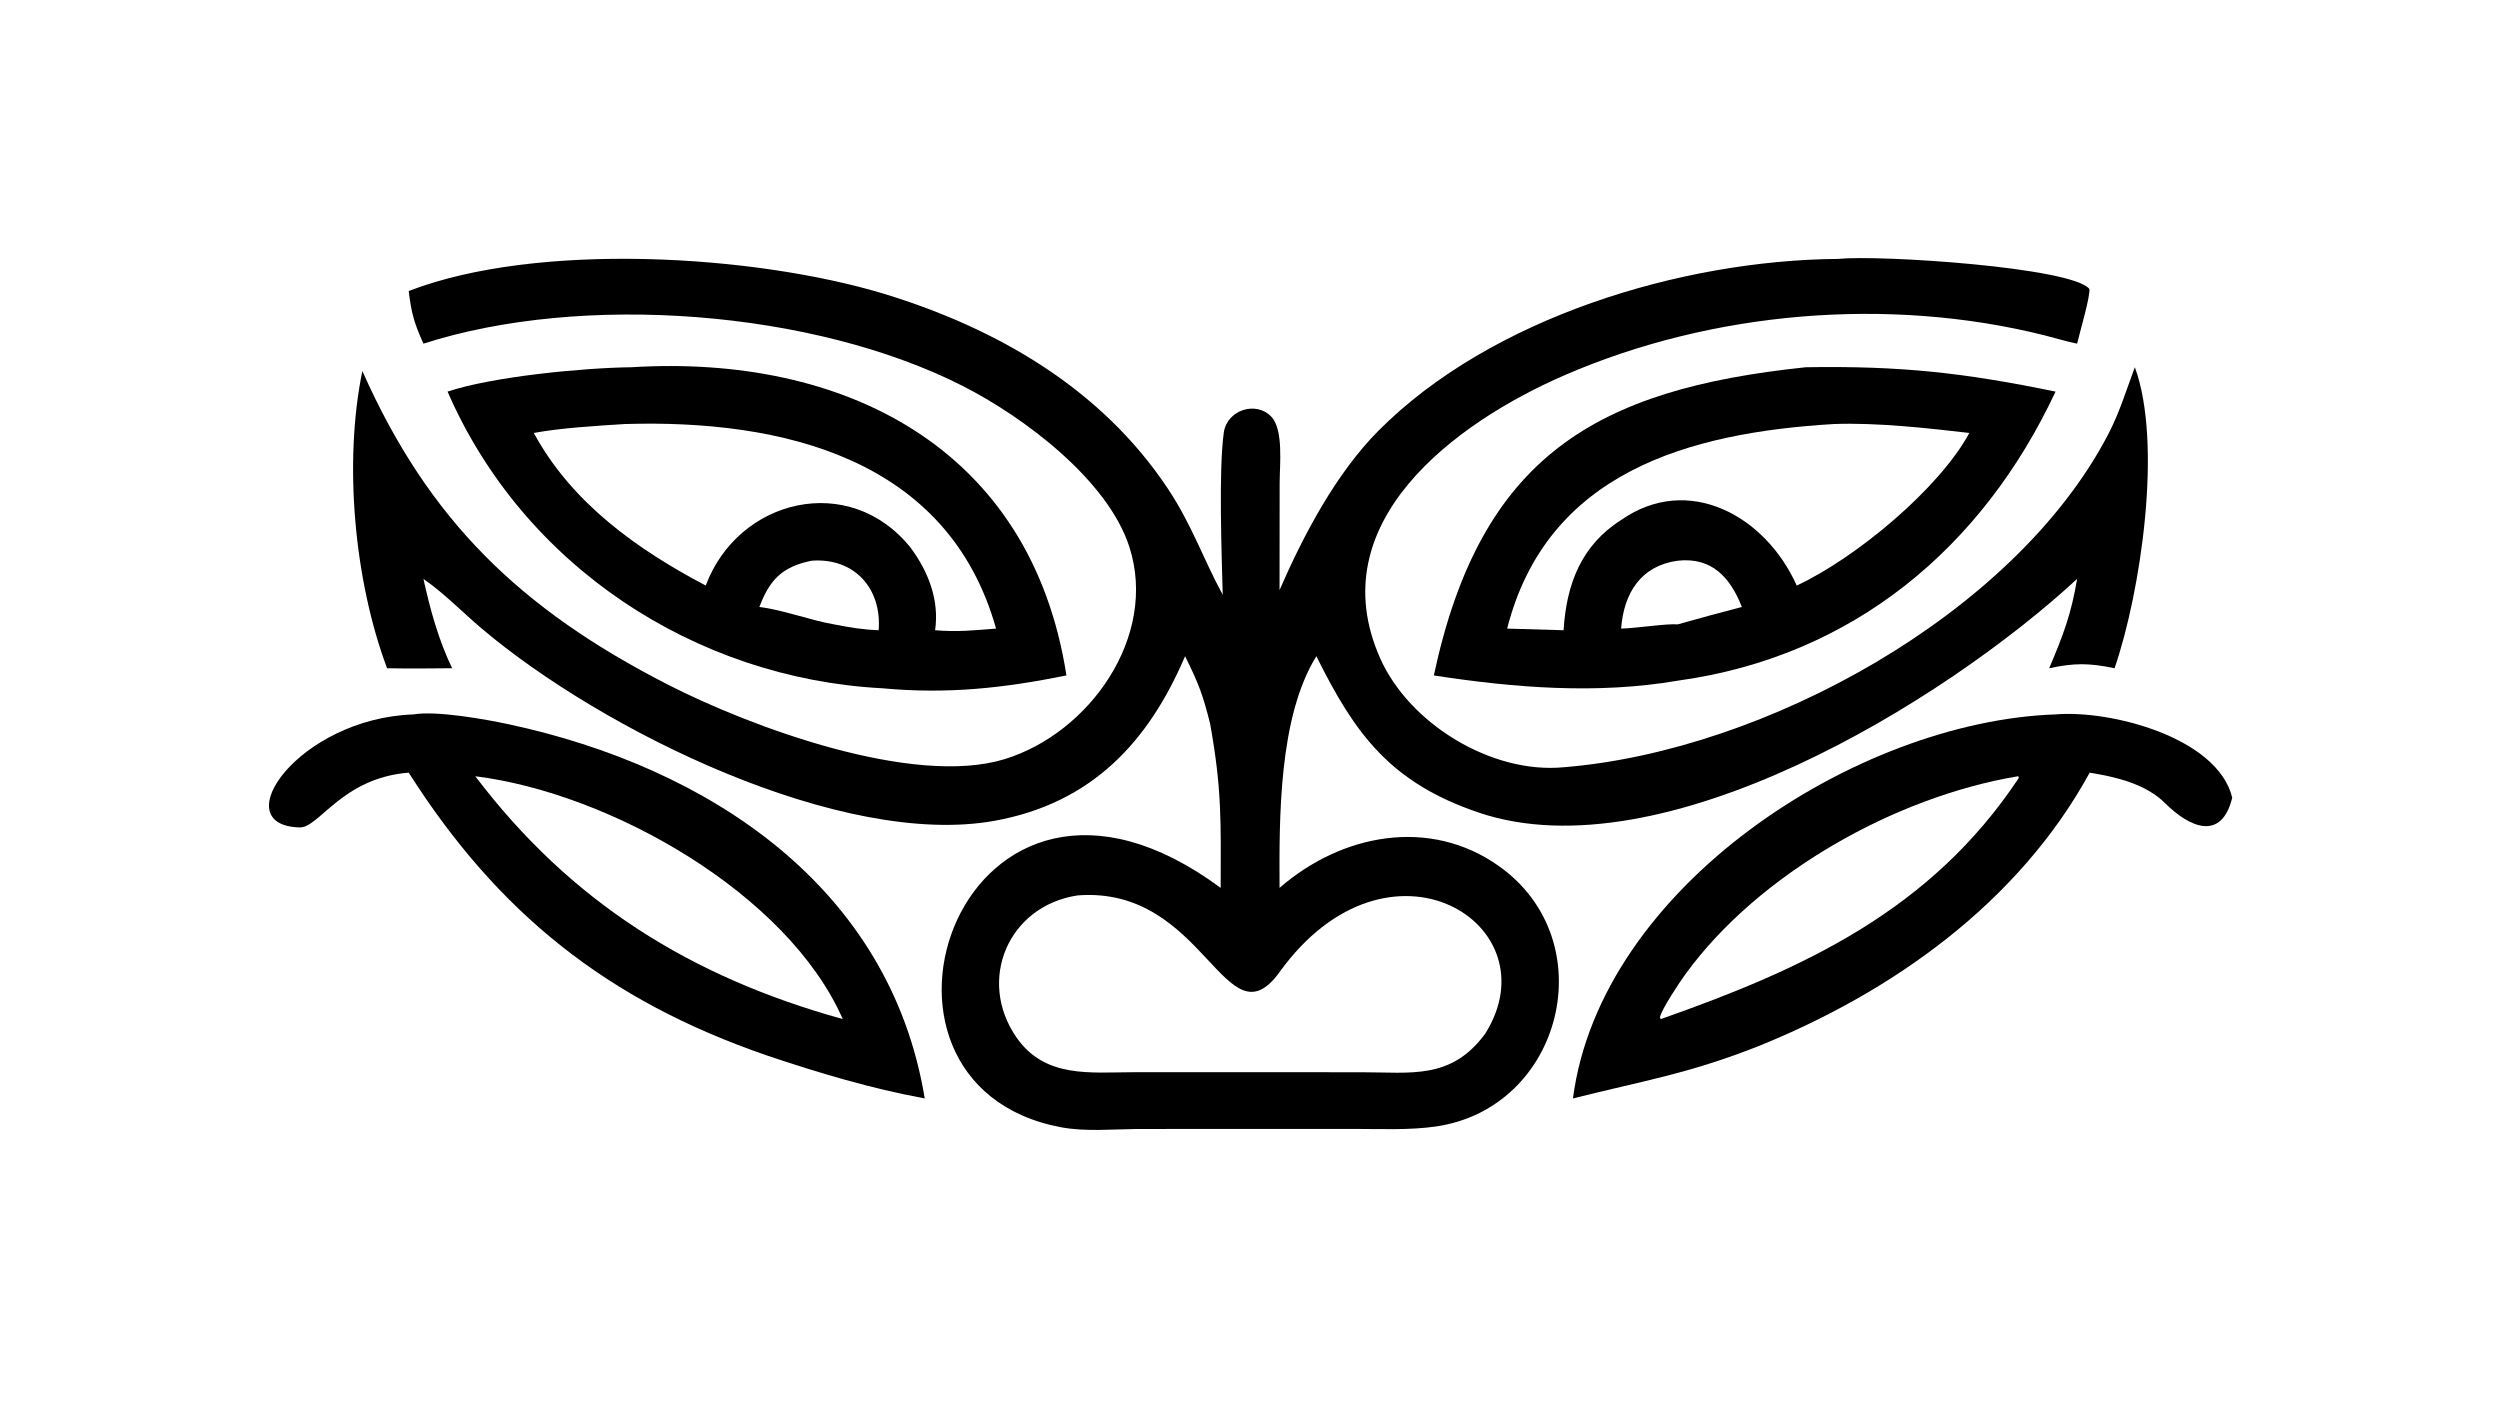 <?xml version="1.0" encoding="UTF-8"?> <svg xmlns="http://www.w3.org/2000/svg" xmlns:xlink="http://www.w3.org/1999/xlink" width="3839" height="2160" viewBox="0 0 3839 2160"><path transform="matrix(4.219 0 0 4.219 6.10352e-05 0)" d="M668.954 94.236C683.972 92.698 753.929 97.248 760.462 105.142C760.954 107.516 756.828 121.456 756.011 125.084C752.175 124.319 748.009 123.016 744.156 122.052C687.365 107.829 623.284 113.263 569.652 136.483C529.66 153.798 480.338 190.161 502.36 239.627C512.974 263.466 542.965 281.788 569.179 279.254C642.352 273.335 733.127 223.464 767.196 158.332C771.477 150.161 773.825 142.223 777.024 133.664C787.216 161.379 779.203 215.404 769.644 243.221C760.219 241.285 755.089 241.266 745.847 243.221C750.907 231.299 753.883 223.54 756.011 210.707C707.353 255.661 605.011 318.281 538.317 295.793C505.993 284.893 493.111 267.064 479.121 238.844C465.354 261.023 465.608 297.859 465.719 323.17C488.159 303.623 520.264 297.234 545.635 315.284C583.942 342.536 568.747 403.215 522.736 409.995C513.064 411.42 502.185 410.885 492.374 410.889L413.97 410.917C404.978 411.007 395.072 411.945 386.301 410.313C302.061 394.639 350.143 253.522 444.299 323.17C444.353 298.868 444.743 287.234 440.453 263.435C437.754 252.616 436.181 248.639 431.334 238.844C418.056 269.991 397.419 292.311 362.069 298.737C306.522 308.833 219.228 266.029 175.071 228.554C168.176 222.702 161.542 215.831 154.122 210.707C156.611 221.954 159.554 232.795 164.562 243.221C156.708 243.305 148.734 243.378 140.886 243.221C128.932 211.318 125.026 168.322 131.887 135.043C156.013 189.354 189.281 221.599 242.997 249.136C273.147 264.592 332.375 286.528 365.662 276.304C396.544 266.819 421.548 231.636 411.057 199.07C403.163 174.563 372.454 151.685 350.404 140.478C296.009 112.833 211.982 106.472 154.122 125.084C150.76 117.622 149.734 114.05 148.759 105.923C195.484 87.862 274.488 92.627 321.77 106.944C362.789 119.47 400.785 141.369 425.003 177.753C433.778 190.936 437.848 203.214 445.03 216.486C444.678 201.697 443.493 171.534 445.442 157.306C446.725 149.179 457.152 145.82 462.729 151.669C467.237 156.397 465.759 169.274 465.755 175.852L465.719 214.777C474.427 194.74 486.309 172.266 501.744 156.749C542.678 115.598 612.04 94.686 668.954 94.236ZM540.586 376.211C565.602 336.409 505.477 298.751 465.787 353.729C446.032 381.094 438.647 322.253 392.182 325.909C366.971 329.742 355.562 356.672 369.903 377.499C380.24 392.512 396.703 390.296 412.66 390.253L495.509 390.265C513.708 390.283 528.228 393.05 540.586 376.211Z"></path><path transform="matrix(4.219 0 0 4.219 6.10352e-05 0)" d="M657.258 133.664C691.73 133.118 714.456 135.607 748.167 142.531C721.567 199.323 674.482 238.969 610.631 247.751C581.319 252.78 551.054 250.342 521.875 245.844C538.935 165.998 580.921 141.665 657.258 133.664ZM590.044 189.269C614.391 172.251 642.542 187.598 653.96 213.124C675.193 203.257 705.677 178.085 716.787 157.585C701.451 155.811 682.957 153.756 667.502 154.335C614.537 157.492 563.061 171.947 548.556 228.791L569.105 229.389C570.107 212.729 575.505 198.478 590.044 189.269ZM590.044 228.791C595.428 228.677 606.763 226.886 610.631 227.261C618.382 225.04 626.195 222.97 633.995 220.927C629.795 210.193 623.049 202.714 610.631 204.082C597.192 205.913 591.008 215.935 590.044 228.791Z"></path><path transform="matrix(4.219 0 0 4.219 6.10352e-05 0)" d="M229.819 133.664C306.957 128.9 375.281 162.754 388.152 245.844C365.096 250.501 344.739 252.699 321.147 250.516C252.849 246.923 190.405 205.856 162.901 142.531C179.41 137.029 212.323 133.878 229.819 133.664ZM256.873 213.124C268.67 181.493 309.233 171.597 331.47 199.387C337.896 208.112 341.936 218.381 340.352 229.389C348.594 230.077 354.341 229.421 362.535 228.791C345.112 166.613 284.364 152.63 227.462 154.335C217.521 154.953 204.104 155.755 194.296 157.585C208.009 182.991 231.948 200.004 256.873 213.124ZM276.397 220.927C285.092 221.983 294.754 225.735 303.602 227.261C309.187 228.372 314.088 229.177 319.803 229.389C321.003 214.143 310.919 202.921 295.386 204.082C284.712 206.29 280.152 210.943 276.397 220.927Z"></path><path transform="matrix(4.219 0 0 4.219 6.10352e-05 0)" d="M150.471 260.025C158.874 258.59 176.731 261.802 185.095 263.598C257.984 279.243 323.9 322.673 336.579 399.801C317.136 396.231 297.867 390.484 279.153 384.17C220.923 364.138 181.223 332.265 148.759 281.23C124.613 283.09 116.103 301.296 109.166 301.154C81.441 300.588 108.583 261.494 150.471 260.025ZM306.736 370.912C286.716 325.29 222.211 288.671 172.996 282.535C207.789 328.449 251.581 355.641 306.736 370.912Z"></path><path transform="matrix(4.219 0 0 4.219 6.10352e-05 0)" d="M748.167 260.025C767.952 258.313 807.158 268.34 812.469 290.325C808.574 306.324 796.948 301.19 788.125 292.417C780.897 285.228 770.146 282.789 760.586 281.23C734.677 328.626 688.628 361.283 639.291 381.063C614.117 390.913 598.036 393.379 572.509 399.801C582.54 322.843 675.685 262.502 748.167 260.025ZM604.511 370.912C656.355 352.656 702.76 331.471 734.785 283.159L734.649 282.611L734.521 282.535C689.679 290.003 640.124 317.983 613.567 354.42C611.541 357.2 604.616 367.454 604.159 370.402L604.511 370.912Z"></path></svg> 